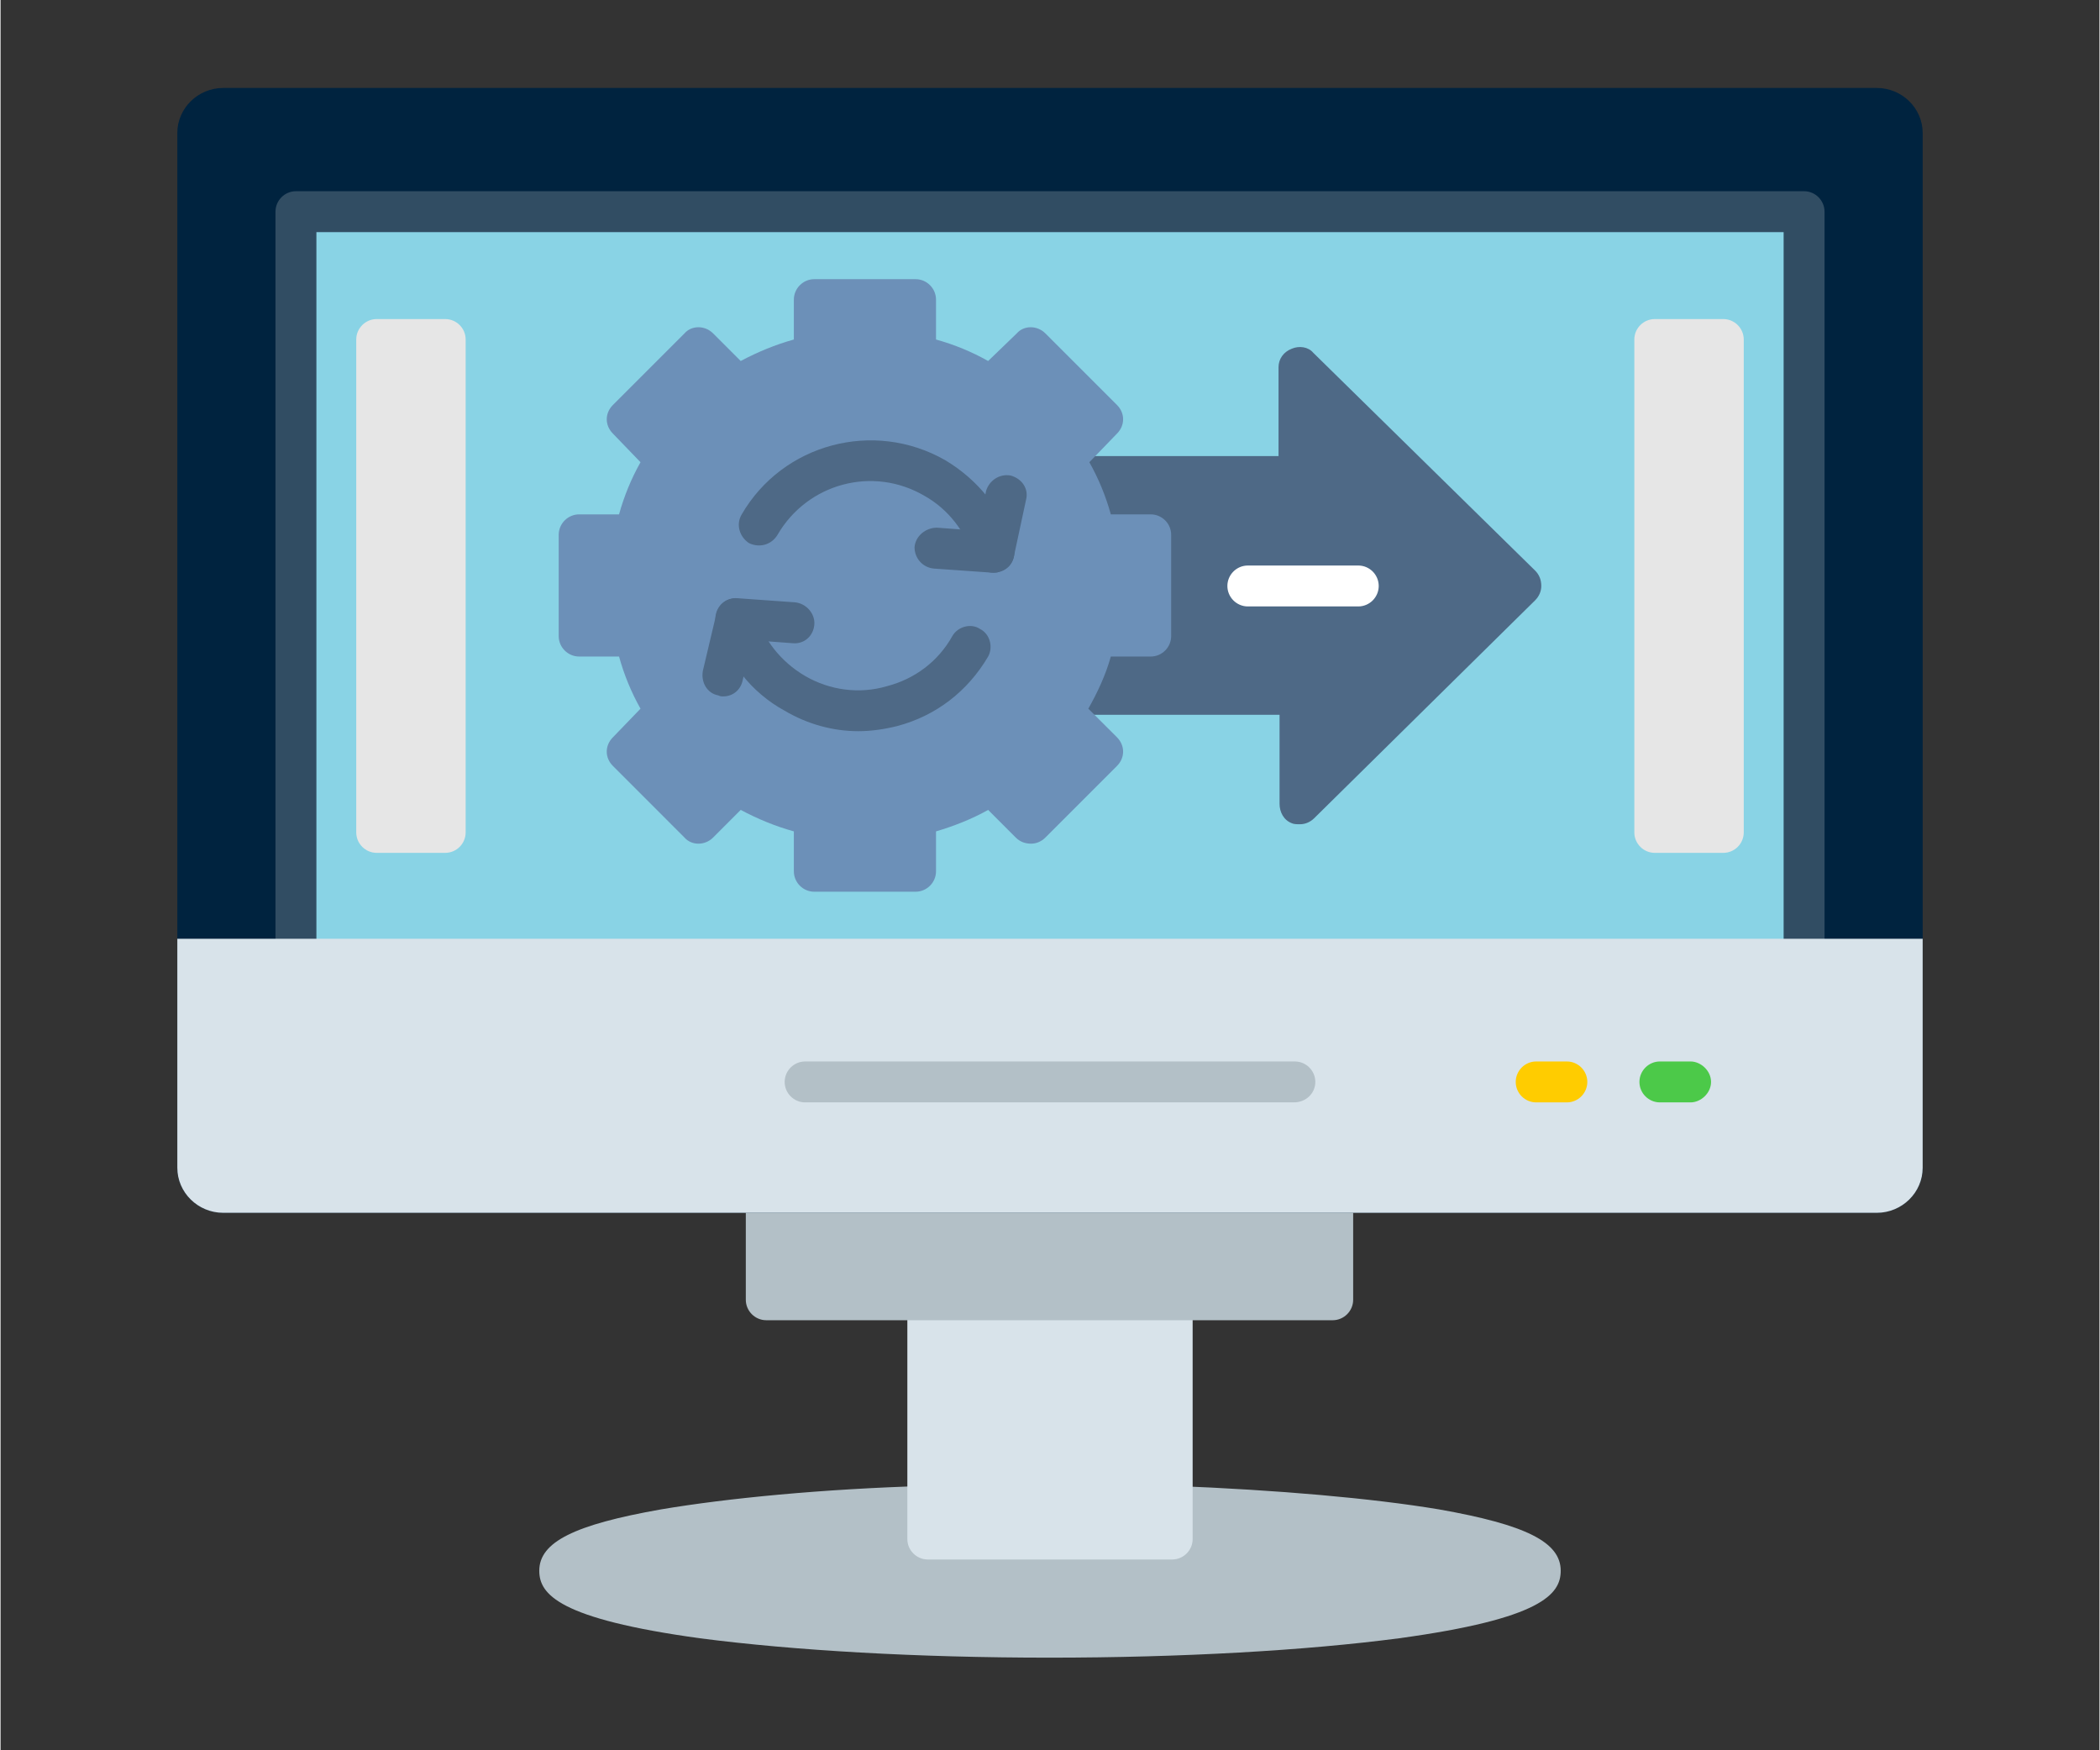 <svg xmlns="http://www.w3.org/2000/svg" xmlns:xlink="http://www.w3.org/1999/xlink" width="300" zoomAndPan="magnify" viewBox="0 0 224.88 187.5" height="250" preserveAspectRatio="xMidYMid meet" version="1.0"><rect x="0" y="0" width="224.88" height="187.5" fill="#333333" stroke="none"/><defs><clipPath id="58dcd22033"><path d="M 18.938 9 L 205.941 9 L 205.941 130 L 18.938 130 Z M 18.938 9 " clip-rule="nonzero"/></clipPath><clipPath id="714bd38fea"><path d="M 18.938 100 L 205.941 100 L 205.941 130 L 18.938 130 Z M 18.938 100 " clip-rule="nonzero"/></clipPath></defs><path fill="#b3c0c7" d="M 112.387 177.578 C 98.254 177.578 84.996 176.812 74.918 175.5 C 59.801 173.418 57.719 170.789 57.719 168.27 C 57.719 165.199 61.445 163.34 70.758 161.695 C 77.879 160.492 88.066 159.504 99.238 159.176 C 99.898 159.176 100.445 159.395 100.883 159.832 C 101.211 160.16 101.539 160.82 101.539 161.367 L 101.539 162.789 L 123.34 162.789 L 123.34 161.367 C 123.34 160.82 123.559 160.16 123.996 159.832 C 124.438 159.395 124.984 159.176 125.641 159.176 C 136.816 159.613 146.895 160.492 154.125 161.695 C 163.434 163.34 167.16 165.199 167.16 168.27 C 167.16 170.789 165.078 173.418 149.852 175.5 C 139.883 176.812 126.516 177.578 112.387 177.578 Z M 112.387 177.578 " fill-opacity="1" fill-rule="evenodd"/><path fill="#d8e3ea" d="M 125.531 167.062 L 99.348 167.062 C 98.145 167.062 97.156 166.078 97.156 164.871 L 97.156 139.238 C 97.156 138.031 98.145 137.047 99.348 137.047 L 125.531 137.047 C 126.734 137.047 127.723 138.031 127.723 139.238 L 127.723 164.871 C 127.723 166.078 126.734 167.062 125.531 167.062 Z M 125.531 167.062 " fill-opacity="1" fill-rule="evenodd"/><path fill="#b3c0c7" d="M 142.73 141.43 L 82.039 141.43 C 80.836 141.43 79.848 140.441 79.848 139.238 L 79.848 127.734 C 79.848 126.531 80.836 125.543 82.039 125.543 L 142.73 125.543 C 143.934 125.543 144.922 126.531 144.922 127.734 L 144.922 139.238 C 144.922 140.441 143.934 141.43 142.73 141.43 Z M 142.73 141.43 " fill-opacity="1" fill-rule="evenodd"/><g clip-path="url(#58dcd22033)"><path fill="#00233f" d="M 201.012 129.926 L 23.867 129.926 C 21.129 129.926 18.938 127.734 18.938 125.105 L 18.938 14.242 C 18.938 11.613 21.129 9.422 23.867 9.422 L 201.012 9.422 C 203.75 9.422 205.941 11.613 205.941 14.242 L 205.941 125.105 C 205.941 127.734 203.75 129.926 201.012 129.926 Z M 201.012 129.926 " fill-opacity="1" fill-rule="evenodd"/></g><path fill="#314d63" d="M 193.234 104.949 L 31.648 104.949 C 30.441 104.949 29.457 103.961 29.457 102.758 L 29.457 22.676 C 29.457 21.473 30.441 20.484 31.648 20.484 L 193.234 20.484 C 194.438 20.484 195.426 21.473 195.426 22.676 L 195.426 102.758 C 195.426 103.961 194.438 104.949 193.234 104.949 Z M 193.234 104.949 " fill-opacity="1" fill-rule="evenodd"/><path fill="#89d3e5" d="M 33.84 24.867 L 191.043 24.867 L 191.043 104.184 L 33.84 104.184 Z M 33.84 24.867 " fill-opacity="1" fill-rule="evenodd"/><g clip-path="url(#714bd38fea)"><path fill="#d8e3ea" d="M 201.012 129.926 L 23.867 129.926 C 21.129 129.926 18.938 127.734 18.938 125.105 L 18.938 100.566 C 52.461 100.566 178.773 100.566 205.941 100.566 L 205.941 125.105 C 205.941 127.734 203.75 129.926 201.012 129.926 Z M 201.012 129.926 " fill-opacity="1" fill-rule="evenodd"/></g><path fill="#b3c0c7" d="M 138.566 118.094 L 86.203 118.094 C 84.996 118.094 84.012 117.109 84.012 115.902 C 84.012 114.699 84.996 113.711 86.203 113.711 L 138.676 113.711 C 139.883 113.711 140.867 114.699 140.867 115.902 C 140.867 117.109 139.883 118.094 138.566 118.094 Z M 138.566 118.094 " fill-opacity="1" fill-rule="evenodd"/><path fill="#ffcc00" d="M 167.816 118.094 L 164.531 118.094 C 163.324 118.094 162.34 117.109 162.34 115.902 C 162.34 114.699 163.324 113.711 164.531 113.711 L 167.816 113.711 C 169.023 113.711 170.008 114.699 170.008 115.902 C 170.008 117.109 169.023 118.094 167.816 118.094 Z M 167.816 118.094 " fill-opacity="1" fill-rule="evenodd"/><path fill="#4cc949" d="M 181.074 118.094 L 177.785 118.094 C 176.582 118.094 175.594 117.109 175.594 115.902 C 175.594 114.699 176.582 113.711 177.785 113.711 L 181.074 113.711 C 182.168 113.711 183.266 114.699 183.266 115.902 C 183.266 117.109 182.168 118.094 181.074 118.094 Z M 181.074 118.094 " fill-opacity="1" fill-rule="evenodd"/><path fill="#e6e6e6" d="M 47.641 91.363 L 40.301 91.363 C 39.098 91.363 38.109 90.379 38.109 89.172 L 38.109 36.371 C 38.109 35.164 39.098 34.18 40.301 34.18 L 47.641 34.18 C 48.848 34.18 49.832 35.164 49.832 36.371 L 49.832 89.172 C 49.832 90.379 48.848 91.363 47.641 91.363 Z M 47.641 91.363 " fill-opacity="1" fill-rule="evenodd"/><path fill="#e6e6e6" d="M 184.578 91.363 L 177.238 91.363 C 176.035 91.363 175.047 90.379 175.047 89.172 L 175.047 36.371 C 175.047 35.164 176.035 34.18 177.238 34.18 L 184.578 34.18 C 185.785 34.18 186.77 35.164 186.77 36.371 L 186.77 89.172 C 186.77 90.379 185.785 91.363 184.578 91.363 Z M 184.578 91.363 " fill-opacity="1" fill-rule="evenodd"/><path fill="#4e6986" d="M 139.227 88.297 C 138.895 88.297 138.566 88.297 138.348 88.188 C 137.473 87.859 137.035 86.984 137.035 86.105 L 137.035 76.574 L 114.906 76.574 C 114.137 76.574 113.48 76.246 113.043 75.59 C 112.715 74.934 112.605 74.055 113.043 73.398 C 113.918 71.645 114.688 69.672 115.125 67.703 C 115.344 66.715 116.219 65.949 117.207 65.949 L 121.039 65.949 L 121.039 59.484 L 117.207 59.484 C 116.219 59.484 115.344 58.828 115.125 57.844 C 114.688 55.762 113.918 53.898 113.043 52.035 C 112.605 51.379 112.715 50.613 113.043 49.953 C 113.48 49.297 114.137 48.859 114.906 48.859 L 136.926 48.859 L 136.926 39.328 C 136.926 38.453 137.473 37.684 138.348 37.355 C 139.117 37.027 140.102 37.137 140.648 37.793 L 164.422 61.129 C 164.859 61.566 165.078 62.113 165.078 62.773 C 165.078 63.32 164.859 63.867 164.422 64.305 L 140.758 87.641 C 140.32 88.078 139.773 88.297 139.227 88.297 Z M 139.227 88.297 " fill-opacity="1" fill-rule="evenodd"/><path fill="#ffffff" d="M 145.469 64.965 L 133.637 64.965 C 132.434 64.965 131.445 63.977 131.445 62.773 C 131.445 61.566 132.434 60.582 133.637 60.582 L 145.469 60.582 C 146.676 60.582 147.66 61.566 147.66 62.773 C 147.66 63.977 146.676 64.965 145.469 64.965 Z M 145.469 64.965 " fill-opacity="1" fill-rule="evenodd"/><path fill="#6c90b8" d="M 98.035 95.527 L 87.188 95.527 C 85.984 95.527 84.996 94.543 84.996 93.336 L 84.996 89.062 C 83.027 88.516 81.164 87.75 79.301 86.762 L 76.344 89.723 C 75.469 90.598 74.043 90.598 73.277 89.723 L 65.609 82.051 C 65.168 81.613 64.949 81.066 64.949 80.52 C 64.949 79.973 65.168 79.422 65.609 78.984 L 68.566 75.918 C 67.578 74.164 66.812 72.305 66.266 70.332 L 61.992 70.332 C 60.789 70.332 59.801 69.344 59.801 68.141 L 59.801 57.293 C 59.801 56.09 60.789 55.102 61.992 55.102 L 66.266 55.102 C 66.812 53.133 67.578 51.27 68.566 49.516 L 65.609 46.449 C 64.73 45.574 64.73 44.258 65.609 43.383 L 73.277 35.715 C 74.043 34.836 75.469 34.836 76.344 35.715 L 79.301 38.672 C 81.164 37.684 83.027 36.918 84.996 36.371 L 84.996 32.098 C 84.996 30.895 85.984 29.906 87.188 29.906 L 98.035 29.906 C 99.238 29.906 100.227 30.895 100.227 32.098 L 100.227 36.371 C 102.195 36.918 104.059 37.684 105.812 38.672 L 108.879 35.715 C 109.645 34.836 111.07 34.836 111.945 35.715 L 119.617 43.383 C 120.055 43.82 120.273 44.367 120.273 44.914 C 120.273 45.465 120.055 46.012 119.617 46.449 L 116.656 49.516 C 117.645 51.27 118.41 53.133 118.957 55.102 L 123.23 55.102 C 124.438 55.102 125.422 56.09 125.422 57.293 L 125.422 68.141 C 125.422 69.344 124.438 70.332 123.23 70.332 L 118.957 70.332 C 118.41 72.305 117.535 74.164 116.547 75.918 L 119.617 78.984 C 120.492 79.863 120.492 81.176 119.617 82.051 L 111.945 89.723 C 111.508 90.16 110.961 90.379 110.414 90.379 C 109.758 90.379 109.207 90.16 108.77 89.723 L 105.812 86.762 C 104.059 87.75 102.086 88.516 100.227 89.062 L 100.227 93.336 C 100.227 94.543 99.238 95.527 98.035 95.527 Z M 98.035 95.527 " fill-opacity="1" fill-rule="evenodd"/><path fill="#4e6986" d="M 106.359 61.348 C 105.484 61.348 104.605 60.801 104.277 59.812 C 103.402 56.965 101.539 54.555 99.02 53.133 C 93.434 49.844 86.422 51.816 83.246 57.293 C 82.586 58.391 81.273 58.719 80.176 58.172 C 79.191 57.512 78.754 56.199 79.41 55.102 C 83.793 47.543 93.543 44.914 101.211 49.297 C 104.715 51.379 107.348 54.664 108.551 58.5 C 108.879 59.703 108.223 60.91 107.016 61.238 C 106.797 61.348 106.578 61.348 106.359 61.348 Z M 106.359 61.348 " fill-opacity="1" fill-rule="evenodd"/><path fill="#4e6986" d="M 106.359 61.348 C 106.359 61.348 106.25 61.348 106.25 61.348 L 100.008 60.91 C 98.801 60.801 97.926 59.812 97.926 58.609 C 98.035 57.402 99.129 56.527 100.336 56.527 L 104.715 56.855 L 105.594 52.582 C 105.922 51.488 107.016 50.723 108.223 50.941 C 109.426 51.27 110.195 52.363 109.867 53.57 L 108.551 59.703 C 108.332 60.691 107.457 61.348 106.359 61.348 Z M 106.359 61.348 " fill-opacity="1" fill-rule="evenodd"/><path fill="#4e6986" d="M 91.898 78.328 C 89.16 78.328 86.422 77.562 84.012 76.137 C 80.398 74.164 77.879 70.879 76.672 66.934 C 76.344 65.73 77 64.523 78.098 64.195 C 79.301 63.867 80.508 64.523 80.836 65.621 C 81.711 68.469 83.574 70.879 86.203 72.414 C 88.832 73.945 92.008 74.383 94.969 73.508 C 97.926 72.742 100.445 70.879 101.977 68.141 C 102.527 67.152 103.949 66.715 104.938 67.375 C 106.031 67.922 106.359 69.344 105.812 70.332 C 103.621 74.055 100.227 76.684 96.062 77.781 C 94.746 78.109 93.324 78.328 91.898 78.328 Z M 91.898 78.328 " fill-opacity="1" fill-rule="evenodd"/><path fill="#4e6986" d="M 77.438 74.602 C 77.219 74.602 77.109 74.602 76.891 74.492 C 75.688 74.273 75.027 73.07 75.246 71.863 L 76.672 65.84 C 76.891 64.742 77.879 63.977 78.973 64.086 L 85.105 64.523 C 86.312 64.633 87.297 65.73 87.188 66.934 C 87.078 68.141 86.094 69.016 84.887 68.906 L 80.508 68.578 L 79.52 72.852 C 79.301 73.945 78.426 74.602 77.438 74.602 Z M 77.438 74.602 " fill-opacity="1" fill-rule="evenodd"/></svg>